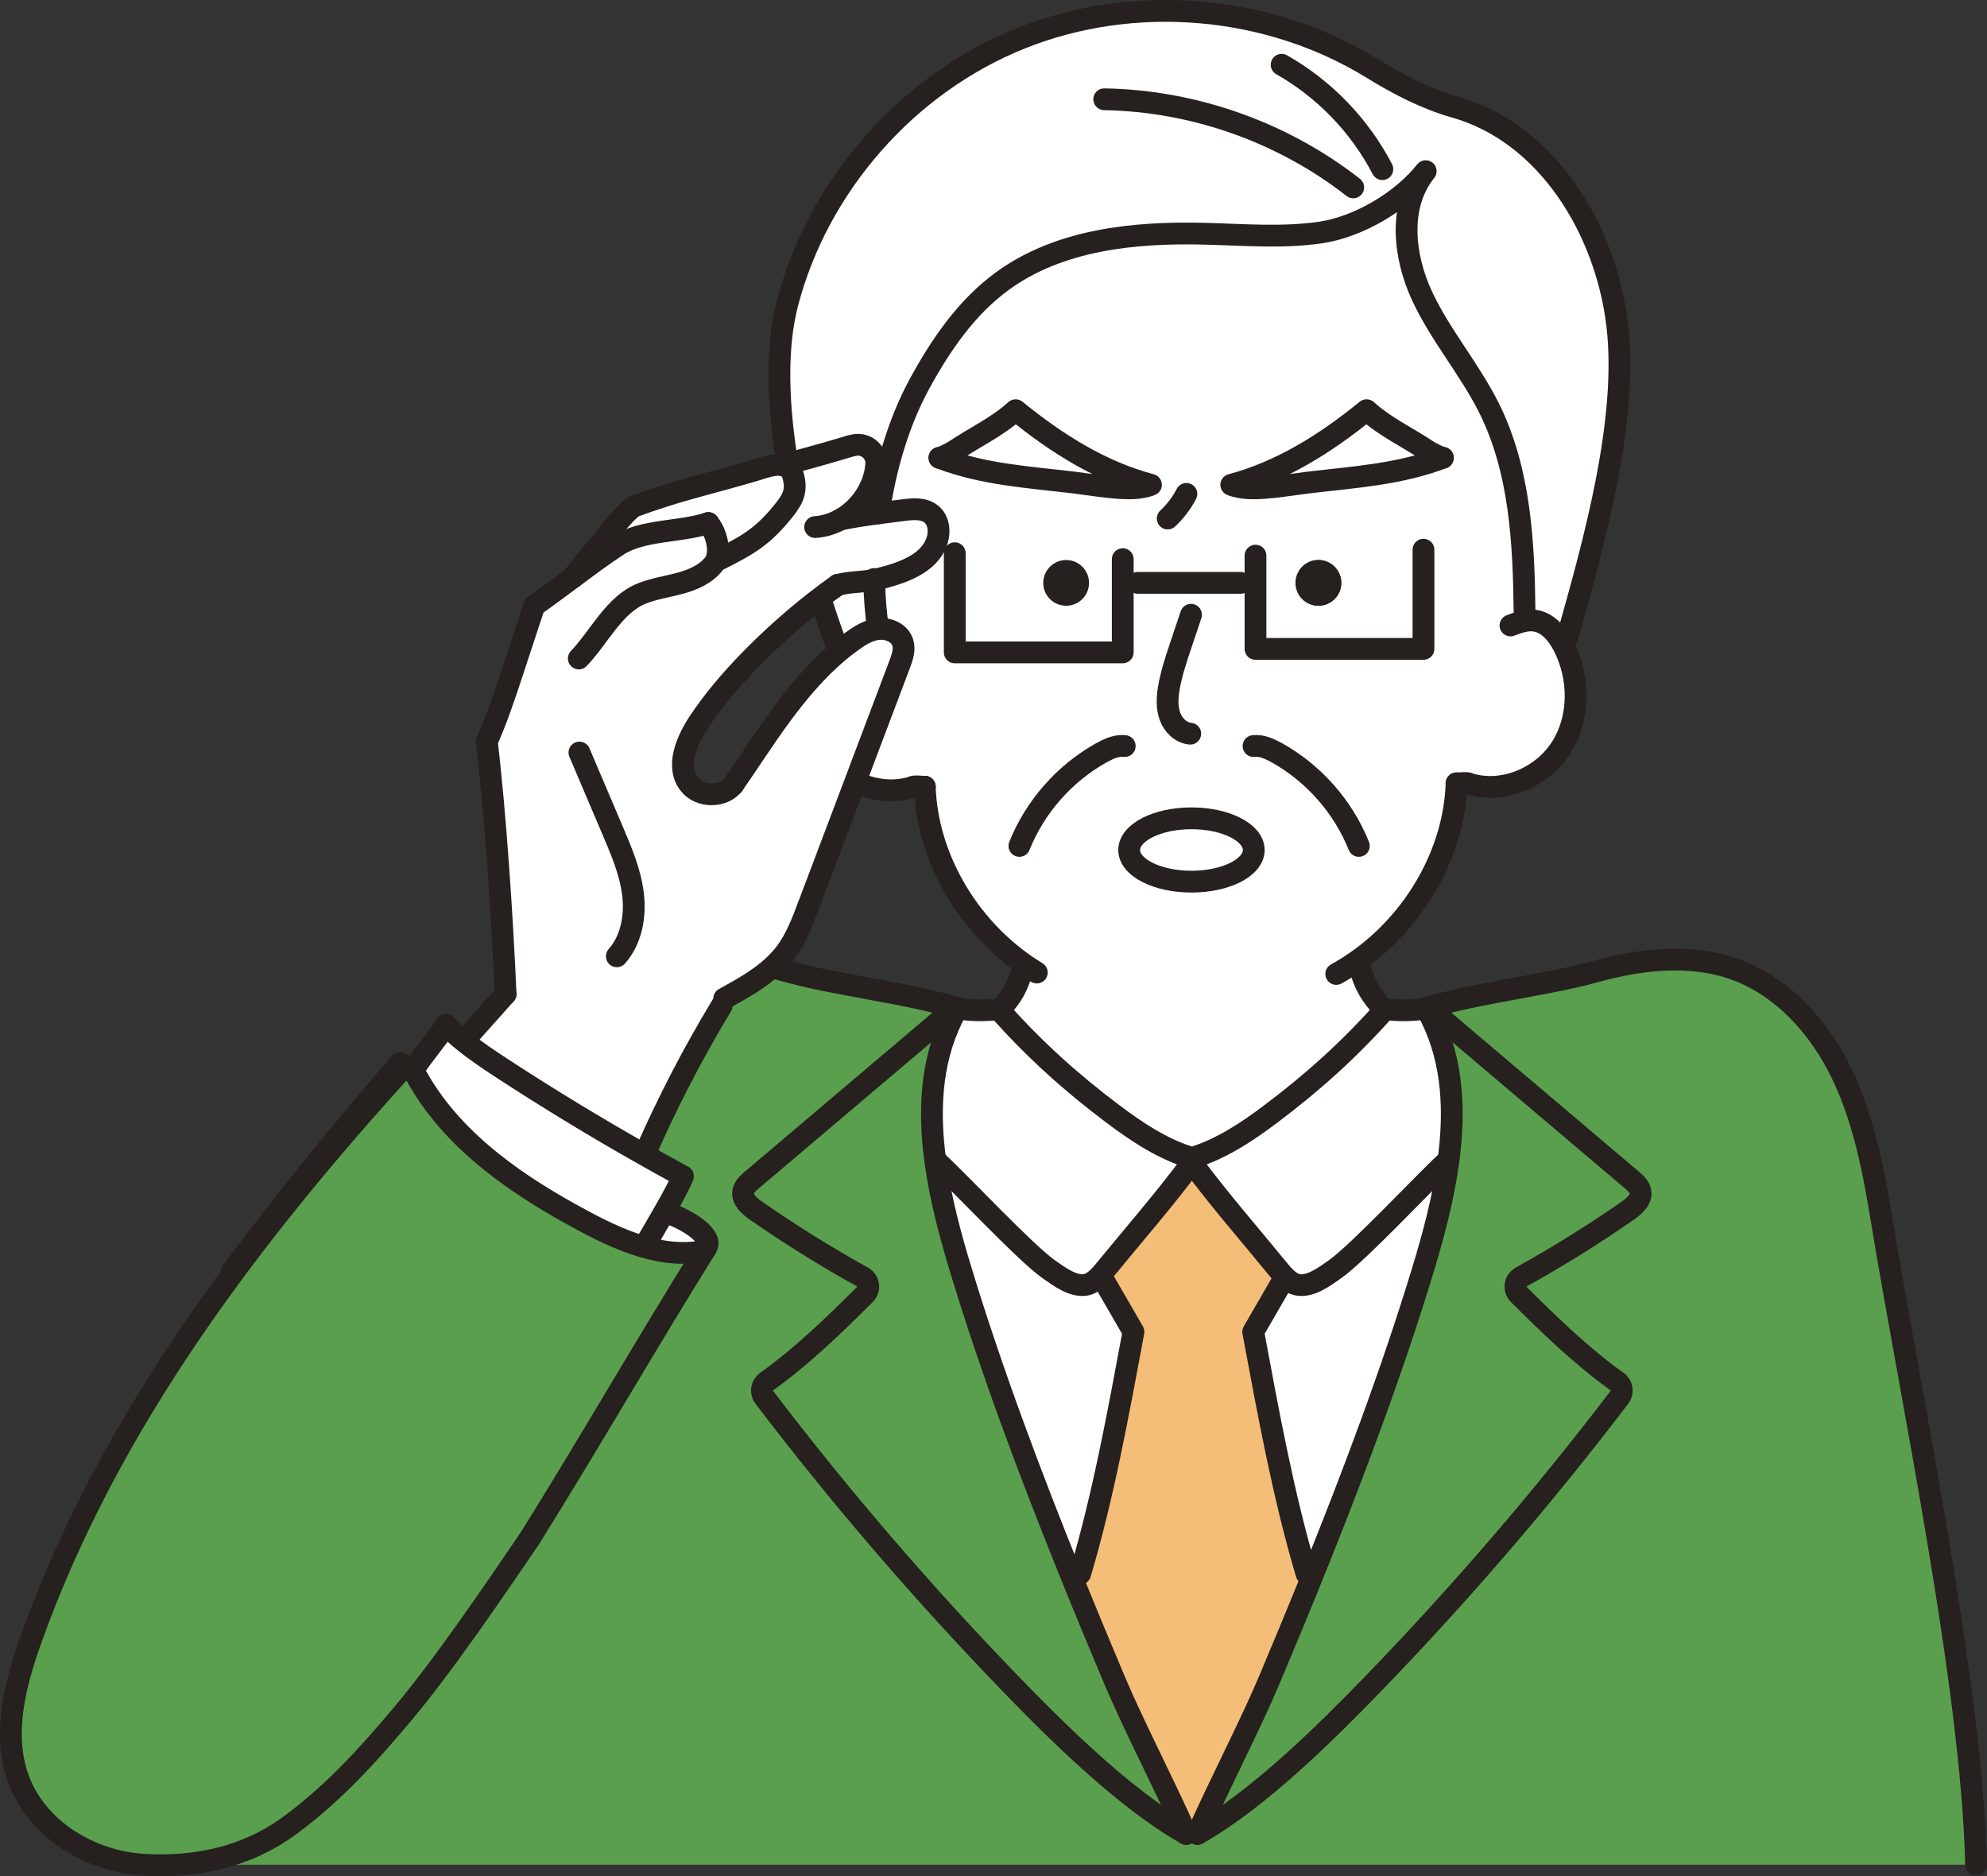 <?xml version="1.0" encoding="UTF-8"?>
<svg xmlns="http://www.w3.org/2000/svg" id="_レイヤー_2" data-name="レイヤー_2" viewBox="0 0 364.91 344.5">
  <rect x="0" y="0" width="364.91" height="344.5" fill="#333333" stroke="none"/>
  <defs>
    <style>
      .cls-1 {
        fill: #5a9f4d;
      }

      .cls-2 {
        fill: none;
        stroke: #26201f;
        stroke-linecap: round;
        stroke-linejoin: round;
        stroke-width: 4px;
      }

      .cls-3 {
        fill: #26201f;
      }

      .cls-4 {
        fill: #fff;
      }

      .cls-5 {
        fill: #f4be78;
      }
    </style>
  </defs>
  <g id="_レイヤー_1-2" data-name="レイヤー_1">
    <g>
      <g>
        <path class="cls-4" d="M226.12,89.02c9.08-2.41,17.27-7.52,24.85-13.7,3.44,3.11,7.42,4.9,11.31,7.51.17.12,2.27,1.24,2.67,1.24-7.99,3.05-16.24,3.53-24.73,4.54-3.51.42-9.39,1.53-12.56.84-.31-.07-1.27-.26-1.54-.43Z"></path>
        <path class="cls-3" d="M195.8,102.83c2.32,0,4.2,1.88,4.2,4.2s-1.88,4.2-4.2,4.2-4.21-1.88-4.21-4.2,1.88-4.2,4.21-4.2Z"></path>
        <path class="cls-4" d="M239.94,288.97c-4.27-14.34-7.05-29.71-9.79-44.42,1.79-3.09,3.58-6.19,5.37-9.28l.62-.64c.65.63,1.37,1.12,2.13,1.27,2.4.47,4.97-1.48,6.97-2.89,4.37-3.11,16.34-15.95,20.37-19.63l.35.05c-.91,6.67-2.71,13.37-4.63,19.71-5.62,18.49-12.84,37.75-20.33,56.26l-1.06-.43Z"></path>
        <path class="cls-4" d="M218.81,161.89c-6.32,0-11.44-2.6-11.44-5.81s5.12-5.82,11.44-5.82,11.44,2.61,11.44,5.82-5.12,5.81-11.44,5.81Z"></path>
        <path class="cls-1" d="M129.7,229.12c-11.41,18.29-20.95,35.01-32.36,53.3-6.49,9.53-15.82,23.3-23.48,32.4-6.34,7.54-12.55,14.37-20.46,20.24-6.21,4.62-13.32,6.88-20.84,7.34h-6.24c-9.83-.6-19.64-6.56-22.97-15.83-2.97-8.28-.55-17.46,2.42-25.75,14.23-39.69,40.32-74.03,68.71-105.2l1.42.88c6.06,11.75,17.33,19.99,28.89,26.39,3.62,2.01,7.45,4.03,11.38,5.41,4.08,1.43,8.26,2.18,12.44,1.53.47-.07.86-.34,1.09-.71Z"></path>
        <path class="cls-4" d="M207.37,156.08c0,3.21,5.12,5.81,11.44,5.81s11.44-2.6,11.44-5.81-5.12-5.82-11.44-5.82-11.44,2.61-11.44,5.82ZM250.97,75.32c-7.58,6.18-15.77,11.29-24.85,13.7.27.17,1.23.36,1.54.43,3.17.69,9.05-.42,12.56-.84,8.49-1.01,16.74-1.49,24.73-4.54-.4,0-2.5-1.12-2.67-1.24-3.89-2.61-7.87-4.4-11.31-7.51ZM172.55,84.07c7.98,3.05,16.23,3.53,24.72,4.54,3.51.42,9.39,1.53,12.56.84.31-.07,1.27-.26,1.54-.43-9.08-2.41-17.27-7.52-24.85-13.7-3.44,3.11-7.42,4.9-11.31,7.51-.17.12-2.26,1.24-2.66,1.24ZM165.23,121.96c.48-1.27.97-2.67.56-3.97-.56-1.78-2.67-2.7-4.52-2.49-.44-2.86-.68-5.9-.72-9.03.23-.04.47-.09.71-.15,4.4-1.09,9.48-2.78,10.85-7.1.53-1.68.27-3.74-1.1-4.84-1.31-1.05-3.18-.95-4.85-.74-1.22.15-2.96.37-4.78.61,1.22-8.54,3.77-16.95,7.47-23.74,3.89-7.15,8.61-14.04,15.17-18.85,10.53-7.71,24.36-9.08,37.4-8.74,7.05.19,14.15.79,21.13-.23,6.98-1.03,14.9-5.73,19.28-11.26-5.07,6.27-4.07,15.61-.67,22.92,3.41,7.31,8.82,13.52,12.39,20.75,5.61,11.38,6.29,24.5,6.43,37.19l.23,1.71c.52-.08,1.05-.11,1.58-.04,1.85.23,3.32,1.52,4.42,3.08.37.52.69,1.08.97,1.63,2.96,5.81,3.02,13.19-.51,18.67-3.52,5.48-10.75,8.53-16.96,6.55-.08-.24-1.97-.03-2.21-.04h0s-.03,0,0,0c-.44,12.84-7.7,25.17-18.24,32.58l.38.54c.67,3.52,2.15,5.9,4.6,8.51-6.45,7.22-13.03,13.17-20.76,18.99-4.47,3.38-9.24,6.54-14.59,8.16-5.36-1.61-10.12-4.78-14.61-8.16-7.73-5.82-14.3-11.77-20.76-18.99,2.45-2.61,3.13-3.93,4.32-7.5l.4-.81c-10.63-7.4-17.96-19.79-18.41-32.7t0-.01h0c-.23.02-2.12-.19-2.21.05-3.1.99-6.46.72-9.49-.48l-1.08-.41c2.72-7.22,5.45-14.44,8.18-21.66ZM246.33,107.03c0-2.32-1.88-4.2-4.2-4.2s-4.2,1.88-4.2,4.2,1.88,4.2,4.2,4.2,4.2-1.88,4.2-4.2ZM200,107.03c0-2.32-1.88-4.2-4.2-4.2s-4.21,1.88-4.21,4.2,1.88,4.2,4.21,4.2,4.2-1.88,4.2-4.2Z"></path>
        <circle class="cls-3" cx="242.13" cy="107.03" r="4.2"></circle>
        <path class="cls-4" d="M85.17,191.18c2.19,1.79,4.56,3.37,6.93,4.92,8.57,5.59,17.32,10.92,26.24,15.95,2.35,1.34,4.72,2.64,7.09,3.93-.67,1.63-2.03,4.12-3.4,6.52-1.19,2.07-2.38,4.09-3.14,5.42l-2.72.38c-3.93-1.38-7.76-3.4-11.38-5.41-11.56-6.4-22.83-14.64-28.89-26.39,1.75-2.8,4.24-5.5,5.99-8.3,1.03,1.07,2.13,2.06,3.28,2.98Z"></path>
        <path class="cls-1" d="M138.1,216.65c11.88-10.07,23.76-20.14,35.64-30.2l1.11.55c-3.95,8.11-4.32,17.25-3.05,26.43.92,6.67,2.71,13.37,4.64,19.71,5.63,18.55,12.88,37.87,20.4,56.44,2.58,6.38,5.2,12.68,7.79,18.82,3.67,8.7,9.17,19.16,13.23,28.35-11.18-6.32-23.57-18.56-32.42-27.72-16.07-16.62-31.14-34.16-45.11-52.49-.68-.89-.5-2.18.42-2.82,6.5-4.63,12.47-10.43,18.12-16.06.95-.94.71-2.51-.45-3.16-6.73-3.73-13.25-7.79-19.55-12.17-1.25-.87-2.64-2.08-2.37-3.55.16-.88.9-1.54,1.6-2.13Z"></path>
        <path class="cls-4" d="M172.15,213.38c4.03,3.68,16,16.52,20.38,19.63,2,1.41,4.57,3.36,6.97,2.89.52-.1,1.03-.38,1.52-.75l1.77.12c1.79,3.09,3.58,6.19,5.37,9.28-2.74,14.71-5.52,30.08-9.79,44.42l-1.53.61c-7.52-18.57-14.77-37.89-20.4-56.44-1.93-6.34-3.72-13.04-4.64-19.71l.35-.05Z"></path>
        <path class="cls-1" d="M140.33,256.54c13.97,18.33,29.04,35.87,45.11,52.49,8.85,9.16,21.24,21.4,32.42,27.72h2.05c11.18-6.32,23.56-18.56,32.41-27.72,16.07-16.62,31.14-34.16,45.11-52.49.68-.89.5-2.18-.41-2.82-6.51-4.63-12.48-10.43-18.13-16.06-.94-.94-.71-2.51.45-3.16,6.73-3.73,13.26-7.79,19.56-12.17,1.25-.87,2.64-2.08,2.36-3.55-.16-.88-.9-1.54-1.6-2.13-11.88-10.07-23.76-20.14-35.63-30.2l-1.12.56c-.3-.63-.63-1.26-.98-1.88,8.98-2.77,22.26-4.28,30.7-6.63,8.52-2.37,17.78-3.5,26.1-.47,8.81,3.21,15.5,10.79,19.56,19.25,4.06,8.46,5.81,17.82,7.33,27.08,5.33,32.41,16.5,85.16,17.29,118v.04H32.56c7.52-.46,14.63-2.72,20.84-7.34,7.91-5.87,14.12-12.7,20.46-20.24,7.66-9.1,16.99-22.87,23.48-32.4,11.41-18.29,20.95-35.01,32.36-53.3.26-.39.34-.89.16-1.36-.87-2.24-5.13-4.38-7.83-5.26,1.37-2.4,2.73-4.89,3.4-6.52-2.37-1.29-4.74-2.59-7.09-3.93l.11-.2c4.09-9.36,8.8-18.45,14.08-27.18l.47-1.31c3.11-1.71,6.3-3.48,8.9-5.85l1.2.47c.66.16,1.32.34,1.98.52,8.44,2.35,21.77,3.86,30.75,6.63-.35.62-.68,1.24-.98,1.87l-1.11-.55c-11.88,10.06-23.76,20.13-35.64,30.2-.7.59-1.44,1.25-1.6,2.13-.27,1.47,1.12,2.68,2.37,3.55,6.3,4.38,12.82,8.44,19.55,12.17,1.16.65,1.4,2.22.45,3.16-5.65,5.63-11.62,11.43-18.12,16.06-.92.64-1.1,1.93-.42,2.82Z"></path>
        <path class="cls-4" d="M233.48,204.47c7.73-5.82,14.31-11.77,20.76-18.99l1.4-.06c1.8.18,4.58.1,6.29-.29.35.62.68,1.25.98,1.88,3.95,8.11,4.33,17.24,3.05,26.42l-.35-.05c-4.03,3.68-16,16.52-20.37,19.63-2,1.41-4.57,3.36-6.97,2.89-.76-.15-1.48-.64-2.13-1.27-.4-.37-.78-.79-1.12-1.22-5.87-7.17-10.95-12.94-16.14-19.91.18-.24.35-.47.53-.71-.17-.05-.35-.1-.52-.16,5.35-1.62,10.12-4.78,14.59-8.16Z"></path>
        <path class="cls-4" d="M105.16,106.08c2.29-3.12,5.39-6.51,7.83-9.65,0,0,2.72-3.16,3.4-3.41,7.85-2.96,14.42-4.33,22.41-6.71,1.39-.42,3.47-1.21,4.95-.87.28.06.54.17.77.32.93.63.79.37,1.09,1.43.76,2.63.22,4.17-1.48,6.31-3.91,4.94-6.48,6.43-12.23,9.33l-.35-.09c.77-2.03-.11-5.11-1.47-6.7-5.08,1.71-12.12,1.17-16.61,4.1-2.66,1.74-5.5,3.84-8.31,5.94Z"></path>
        <path class="cls-4" d="M154.54,82.38c-4.81,1.43-5.6,1.57-9.94,2.82-1.73-10.62-2.17-21.14,0-29.5,5.64-21.67,22.01-40.27,42.79-48.63,20.77-8.36,45.46-6.27,64.54,5.46,4.81,2.96,9.84,5.59,15.27,7.13,16.99,4.81,27.72,22.54,29.8,40.07,2.07,17.54-4.37,40.24-9.16,57.23l-1.64.08c-1.1-1.56-2.57-2.85-4.42-3.08-.53-.07-1.06-.04-1.58.04l-.23-1.71c-.14-12.69-.82-25.81-6.43-37.19-3.57-7.23-8.98-13.44-12.39-20.75-3.4-7.31-4.4-16.65.67-22.92-4.38,5.53-12.3,10.23-19.28,11.26-6.98,1.02-14.08.42-21.13.23-13.04-.34-26.87,1.03-37.4,8.74-6.56,4.81-11.28,11.7-15.17,18.85-3.7,6.79-6.25,15.2-7.47,23.74-2.59.35-5.35.77-7.07,1.16,3.65-2.01,6.31-5.97,6.61-10.12.16-2.2-1.78-3.95-3.96-3.57-.82.14-1.64.43-2.42.66Z"></path>
        <path class="cls-1" d="M252.32,309.03c-8.85,9.16-21.23,21.4-32.41,27.72,4.06-9.19,9.56-19.65,13.23-28.35,2.61-6.2,5.25-12.55,7.86-19,7.49-18.51,14.71-37.77,20.33-56.26,1.92-6.34,3.72-13.04,4.63-19.71,1.28-9.18.9-18.31-3.05-26.42l1.12-.56c11.87,10.06,23.75,20.13,35.63,30.2.7.59,1.44,1.25,1.6,2.13.28,1.47-1.11,2.68-2.36,3.55-6.3,4.38-12.83,8.44-19.56,12.17-1.16.65-1.39,2.22-.45,3.16,5.65,5.63,11.62,11.43,18.13,16.06.91.64,1.09,1.93.41,2.82-13.97,18.33-29.04,35.87-45.11,52.49Z"></path>
        <path class="cls-4" d="M154.31,95.41c1.72-.39,4.48-.81,7.07-1.16,1.82-.24,3.56-.46,4.78-.61,1.67-.21,3.54-.31,4.85.74,1.37,1.1,1.63,3.16,1.1,4.84-1.37,4.32-6.45,6.01-10.85,7.1-.24.06-.48.11-.71.15-2.31.46-4.32.33-6.69.92-1.39.98-2.82,2.05-4.28,3.19-7.86,6.17-16.32,14.49-21.34,22.17-2.22,3.41-4.16,8.09-1.63,11.27,1.91,2.41,6.09,2.45,8.05.08,5.47-7.85,11.25-17.72,19.51-24.58.68-.57,1.39-1.11,2.11-1.64,1.51-1.1,3.14-2.17,4.99-2.38s3.96.71,4.52,2.49c.41,1.3-.08,2.7-.56,3.97-2.73,7.22-5.46,14.44-8.18,21.66-2.88,7.61-5.75,15.21-8.62,22.81-1.12,2.96-2.26,5.96-4.16,8.49-.71.94-1.51,1.8-2.37,2.59-2.6,2.37-5.79,4.14-8.9,5.85l-.47,1.31c-5.28,8.73-9.99,17.82-14.08,27.18l-.11.2c-8.92-5.03-17.67-10.36-26.24-15.95-2.37-1.55-4.74-3.13-6.93-4.92l.41-.5c2.43-2.71,4.85-5.43,7.27-8.15-.56-13.18-1.87-33.25-3.45-46.35,1.92-4.29,3.39-8.77,4.86-13.24,1.29-3.91,2.57-7.81,3.86-11.72,2.23-1.55,4.63-3.35,7.03-5.13h.01c2.81-2.11,5.65-4.21,8.31-5.95,4.49-2.93,11.53-2.39,16.61-4.1,1.36,1.59,2.24,4.67,1.47,6.7l.35.09c5.75-2.9,8.32-4.39,12.23-9.33,1.7-2.14,2.24-3.68,1.48-6.31-.3-1.06-.16-.8-1.09-1.43-.23-.15-.49-.26-.77-.32.3-.09.58-.17.85-.24,4.34-1.25,5.13-1.39,9.94-2.82.78-.23,1.6-.52,2.42-.66,2.18-.38,4.12,1.37,3.96,3.57-.3,4.15-2.96,8.11-6.61,10.12Z"></path>
        <path class="cls-5" d="M198.37,288.97c4.27-14.34,7.05-29.71,9.79-44.42-1.79-3.09-3.58-6.19-5.37-9.28l-1.77-.12c.62-.47,1.2-1.1,1.72-1.74,5.87-7.17,10.95-12.94,16.14-19.91,5.19,6.97,10.27,12.74,16.14,19.91.34.43.72.85,1.12,1.22l-.62.64c-1.79,3.09-3.58,6.19-5.37,9.28,2.74,14.71,5.52,30.08,9.79,44.42l1.06.43c-2.61,6.45-5.25,12.8-7.86,19-3.67,8.7-9.17,19.16-13.23,28.35h-2.05c-4.06-9.19-9.56-19.65-13.23-28.35-2.59-6.14-5.21-12.44-7.79-18.82l1.53-.61Z"></path>
        <path class="cls-4" d="M129.7,229.12c-.23.37-.62.64-1.09.71-4.18.65-8.36-.1-12.44-1.53l2.72-.38c.76-1.33,1.95-3.35,3.14-5.42,2.7.88,6.96,3.02,7.83,5.26.18.47.1.97-.16,1.36Z"></path>
        <path class="cls-4" d="M197.27,88.61c-8.49-1.01-16.74-1.49-24.72-4.54.4,0,2.49-1.12,2.66-1.24,3.89-2.61,7.87-4.4,11.31-7.51,7.58,6.18,15.77,11.29,24.85,13.7-.27.17-1.23.36-1.54.43-3.17.69-9.05-.42-12.56-.84Z"></path>
        <path class="cls-4" d="M183.52,185.48c6.46,7.22,13.03,13.17,20.76,18.99,4.49,3.38,9.25,6.55,14.61,8.16-.18.06-.35.11-.53.16.17.24.35.47.52.71-5.19,6.97-10.27,12.74-16.14,19.91-.52.64-1.1,1.27-1.72,1.74-.49.37-1,.65-1.52.75-2.4.47-4.97-1.48-6.97-2.89-4.38-3.11-16.35-15.95-20.38-19.63l-.35.05c-1.27-9.18-.9-18.32,3.05-26.43.3-.63.63-1.25.98-1.87,1.58.36,4.03.45,5.82.33l1.87.02Z"></path>
        <path class="cls-4" d="M153.86,119.15c-.92-2.46-1.86-5.12-2.77-7.93l-1.51-.64c1.46-1.14,2.89-2.21,4.28-3.19,2.37-.59,4.38-.46,6.69-.92.04,3.13.28,6.17.72,9.03-1.85.21-3.48,1.28-4.99,2.38-.72.53-1.43,1.07-2.11,1.64l-.31-.37Z"></path>
      </g>
      <g>
        <path class="cls-2" d="M230.25,156.08c0,3.21-5.12,5.81-11.44,5.81s-11.44-2.6-11.44-5.81,5.12-5.82,11.44-5.82,11.44,2.61,11.44,5.82Z"></path>
        <path class="cls-2" d="M172.55,84.07s-.03,0-.04-.01"></path>
        <path class="cls-2" d="M172.55,84.07c.4,0,2.49-1.12,2.66-1.24,3.89-2.61,7.87-4.4,11.31-7.51,7.58,6.18,15.77,11.29,24.85,13.7-.27.17-1.23.36-1.54.43-3.17.69-9.05-.42-12.56-.84-8.49-1.01-16.74-1.49-24.72-4.54Z"></path>
        <path class="cls-2" d="M264.99,84.06s-.03.01-.04.01"></path>
        <path class="cls-2" d="M250.97,75.32c-7.58,6.18-15.77,11.29-24.85,13.7.27.17,1.23.36,1.54.43,3.17.69,9.05-.42,12.56-.84,8.49-1.01,16.74-1.49,24.73-4.54-.4,0-2.5-1.12-2.67-1.24-3.89-2.61-7.87-4.4-11.31-7.51Z"></path>
        <path class="cls-2" d="M217.88,90.69c-.87,1.69-2.04,3.22-3.43,4.52"></path>
        <path class="cls-2" d="M148.43,166.43c-1.12,2.96-2.26,5.96-4.16,8.49-.71.94-1.51,1.8-2.37,2.59-2.6,2.37-5.79,4.14-8.9,5.85"></path>
        <path class="cls-2" d="M134.66,144.1c5.47-7.85,11.25-17.72,19.51-24.58.68-.57,1.39-1.11,2.11-1.64,1.51-1.1,3.14-2.17,4.99-2.38s3.96.71,4.52,2.49c.41,1.3-.08,2.7-.56,3.97-2.73,7.22-5.46,14.44-8.18,21.66-2.88,7.61-5.75,15.21-8.62,22.81"></path>
        <path class="cls-2" d="M153.86,107.39c-1.39.98-2.82,2.05-4.28,3.19-7.86,6.17-16.32,14.49-21.34,22.17-2.22,3.41-4.16,8.09-1.63,11.27,1.91,2.41,6.09,2.45,8.05.08"></path>
        <path class="cls-2" d="M154.31,95.41c1.72-.39,4.48-.81,7.07-1.16,1.82-.24,3.56-.46,4.78-.61,1.67-.21,3.54-.31,4.85.74,1.37,1.1,1.63,3.16,1.1,4.84-1.37,4.32-6.45,6.01-10.85,7.1-.24.06-.48.11-.71.15-2.31.46-4.32.33-6.69.92"></path>
        <path class="cls-2" d="M143.75,85.44c.3-.09.58-.17.85-.24,4.34-1.25,5.13-1.39,9.94-2.82.78-.23,1.6-.52,2.42-.66,2.18-.38,4.12,1.37,3.96,3.57-.3,4.15-2.96,8.11-6.61,10.12-1.42.78-2.98,1.27-4.61,1.37"></path>
        <path class="cls-2" d="M132.53,184.67c-5.28,8.73-9.99,17.82-14.08,27.18"></path>
        <path class="cls-2" d="M92.85,182.53c-2.42,2.72-4.84,5.44-7.27,8.15"></path>
        <path class="cls-2" d="M106.41,138.18c2.06,4.82,4.11,9.65,6.16,14.47,1.59,3.73,3.19,7.52,3.68,11.54s-.29,8.38-2.97,11.41"></path>
        <path class="cls-2" d="M122.03,222.5c2.7.88,6.96,3.02,7.83,5.26.18.47.1.97-.16,1.36-.23.37-.62.64-1.09.71-4.18.65-8.36-.1-12.44-1.53-3.93-1.38-7.76-3.4-11.38-5.41-11.56-6.4-22.83-14.64-28.89-26.39,1.75-2.8,4.24-5.5,5.99-8.3,1.03,1.07,2.13,2.06,3.28,2.98,2.19,1.79,4.56,3.37,6.93,4.92,8.57,5.59,17.32,10.92,26.24,15.95,2.35,1.34,4.72,2.64,7.09,3.93-.67,1.63-2.03,4.12-3.4,6.52-1.19,2.07-2.38,4.09-3.14,5.42"></path>
        <path class="cls-2" d="M73.47,195.23c-10.77,12.39-21.09,25.17-30.93,38.3"></path>
        <path class="cls-2" d="M129.7,229.12c-11.41,18.29-20.95,35.01-32.36,53.3"></path>
        <path class="cls-2" d="M249.64,176.97c.67,3.52,2.15,5.9,4.6,8.51-6.45,7.22-13.03,13.17-20.76,18.99-4.47,3.38-9.24,6.54-14.59,8.16-.18.06-.35.11-.53.16.17.24.35.47.52.71,5.19,6.97,10.27,12.74,16.14,19.91.34.43.72.85,1.12,1.22.65.63,1.37,1.12,2.13,1.27,2.4.47,4.97-1.48,6.97-2.89,4.37-3.11,16.34-15.95,20.37-19.63"></path>
        <path class="cls-2" d="M261.93,185.13c.35.62.68,1.25.98,1.88,3.95,8.11,4.33,17.24,3.05,26.42-.91,6.67-2.71,13.37-4.63,19.71-5.62,18.49-12.84,37.75-20.33,56.26-2.61,6.45-5.25,12.8-7.86,19-3.67,8.7-9.17,19.16-13.23,28.35"></path>
        <path class="cls-2" d="M261.93,185.13c8.98-2.77,22.26-4.28,30.7-6.63,8.52-2.37,17.78-3.5,26.1-.47,8.81,3.21,15.5,10.79,19.56,19.25,4.06,8.46,5.81,17.82,7.33,27.08,5.33,32.41,16.5,85.16,17.29,118"></path>
        <path class="cls-2" d="M264.03,186.45c11.87,10.06,23.75,20.13,35.63,30.2.7.59,1.44,1.25,1.6,2.13.28,1.47-1.11,2.68-2.36,3.55-6.3,4.38-12.83,8.44-19.56,12.17-1.16.65-1.39,2.22-.45,3.16,5.65,5.63,11.62,11.43,18.13,16.06.91.64,1.09,1.93.41,2.82-13.97,18.33-29.04,35.87-45.11,52.49-8.85,9.16-21.23,21.4-32.41,27.72"></path>
        <path class="cls-2" d="M255.64,185.42c1.8.18,4.58.1,6.29-.29"></path>
        <path class="cls-2" d="M187.84,177.98c-1.19,3.57-1.87,4.89-4.32,7.5,6.46,7.22,13.03,13.17,20.76,18.99,4.49,3.38,9.25,6.55,14.61,8.16.17.06.35.11.52.16-.18.24-.35.47-.53.71-5.19,6.97-10.27,12.74-16.14,19.91-.52.64-1.1,1.27-1.72,1.74-.49.37-1,.65-1.52.75-2.4.47-4.97-1.48-6.97-2.89-4.38-3.11-16.35-15.95-20.38-19.63"></path>
        <path class="cls-2" d="M175.83,185.13c-.35.62-.68,1.24-.98,1.87-3.95,8.11-4.32,17.25-3.05,26.43.92,6.67,2.71,13.37,4.64,19.71,5.63,18.55,12.88,37.87,20.4,56.44,2.58,6.38,5.2,12.68,7.79,18.82,3.67,8.7,9.17,19.16,13.23,28.35"></path>
        <path class="cls-2" d="M173.74,186.45c-11.88,10.06-23.76,20.13-35.64,30.2-.7.59-1.44,1.25-1.6,2.13-.27,1.47,1.12,2.68,2.37,3.55,6.3,4.38,12.82,8.44,19.55,12.17,1.16.65,1.4,2.22.45,3.16-5.65,5.63-11.62,11.43-18.12,16.06-.92.64-1.1,1.93-.42,2.82,13.97,18.33,29.04,35.87,45.11,52.49,8.85,9.16,21.24,21.4,32.42,27.72"></path>
        <path class="cls-2" d="M182.12,185.42c-.15.02-.31.03-.47.04-1.79.12-4.24.03-5.82-.33"></path>
        <path class="cls-2" d="M175.83,185.13c-8.98-2.77-22.31-4.28-30.75-6.63-.66-.18-1.32-.36-1.98-.52"></path>
        <path class="cls-2" d="M105.16,106.08c2.29-3.12,5.39-6.51,7.83-9.65,0,0,2.72-3.16,3.4-3.41,7.85-2.96,14.42-4.33,22.41-6.71,1.39-.42,3.47-1.21,4.95-.87.28.06.54.17.77.32.93.63.79.37,1.09,1.43.76,2.63.22,4.17-1.48,6.31-3.91,4.94-6.48,6.43-12.23,9.33"></path>
        <path class="cls-2" d="M98.12,111.22c-1.29,3.91-2.57,7.81-3.86,11.72-1.47,4.47-2.94,8.95-4.86,13.24"></path>
        <path class="cls-2" d="M89.4,136.18c1.58,13.1,2.89,33.17,3.45,46.35"></path>
        <path class="cls-2" d="M130.08,96.04c1.36,1.59,2.24,4.67,1.47,6.7-.12.31-.28.6-.48.85-1.52,1.89-3.87,2.89-6.2,3.52-2.34.63-4.76.97-7.01,1.87-5.09,2.05-7.77,7.96-11.56,11.93"></path>
        <path class="cls-2" d="M98.12,111.22c2.23-1.55,4.63-3.35,7.03-5.13h.01c2.81-2.11,5.65-4.21,8.31-5.95,4.49-2.93,11.53-2.39,16.61-4.1"></path>
        <path class="cls-2" d="M74.48,195.62c-28.39,31.17-54.48,65.51-68.71,105.2-2.97,8.29-5.39,17.47-2.42,25.75,3.33,9.27,13.14,15.23,22.97,15.83,2.11.13,4.19.13,6.24,0,7.52-.46,14.63-2.72,20.84-7.34,7.91-5.87,14.12-12.7,20.46-20.24,7.66-9.1,16.99-22.87,23.48-32.4"></path>
        <path class="cls-2" d="M169.83,144.47c.45,12.91,7.78,25.3,18.41,32.7.71.49,1.43.96,2.17,1.41"></path>
        <path class="cls-2" d="M169.83,144.47s.03,0,0-.01h0Z"></path>
        <path class="cls-2" d="M158.13,144.03c3.03,1.2,6.39,1.47,9.49.48.09-.24,1.98-.03,2.21-.04"></path>
        <path class="cls-2" d="M267.5,143.85c-.44,12.84-7.7,25.17-18.24,32.58-1.24.87-2.53,1.68-3.86,2.41"></path>
        <path class="cls-2" d="M267.5,143.85s-.03,0,0,0h0Z"></path>
        <path class="cls-2" d="M277.4,114.85c.92-.35,1.85-.7,2.81-.85.52-.08,1.05-.11,1.58-.04,1.85.23,3.32,1.52,4.42,3.08.37.52.69,1.08.97,1.63,2.96,5.81,3.02,13.19-.51,18.67-3.52,5.48-10.75,8.53-16.96,6.55-.08-.24-1.97-.03-2.21-.04"></path>
        <path class="cls-2" d="M218.73,112.88c-.65,1.93-1.3,3.86-1.94,5.79-.86,2.55-1.71,5.12-2.15,7.77-.27,1.7-.37,3.49.23,5.11.59,1.61,2,3.02,3.72,3.17"></path>
        <path class="cls-2" d="M202.79,235.27c1.79,3.09,3.58,6.19,5.37,9.28-2.74,14.71-5.52,30.08-9.79,44.42"></path>
        <path class="cls-2" d="M235.52,235.27c-1.79,3.09-3.58,6.19-5.37,9.28,2.74,14.71,5.52,30.08,9.79,44.42"></path>
        <polyline class="cls-2" points="206.19 102.67 206.19 119.79 175.34 119.79 175.34 101.58"></polyline>
        <path class="cls-2" d="M206.56,136.99c-1.5-.17-2.96.5-4.28,1.23-6.77,3.77-12.18,9.91-15.07,17.11"></path>
        <polyline class="cls-2" points="230.57 102.03 230.57 119.15 261.42 119.15 261.42 100.94"></polyline>
        <path class="cls-2" d="M230.21,136.99c1.49-.17,2.95.5,4.27,1.23,6.77,3.77,12.19,9.91,15.07,17.11"></path>
        <path class="cls-2" d="M160.55,106.32v.15c.04,3.13.28,6.17.72,9.03"></path>
        <path class="cls-2" d="M279.98,112.29c-.14-12.69-.82-25.81-6.43-37.19-3.57-7.23-8.98-13.44-12.39-20.75-3.4-7.31-4.4-16.65.67-22.92-4.38,5.53-12.3,10.23-19.28,11.26-6.98,1.02-14.08.42-21.13.23-13.04-.34-26.87,1.03-37.4,8.74-6.56,4.81-11.28,11.7-15.17,18.85-3.7,6.79-6.25,15.2-7.47,23.74"></path>
        <path class="cls-2" d="M151.09,111.22c.91,2.81,1.85,5.47,2.77,7.93"></path>
        <path class="cls-2" d="M287.85,116.96c4.79-16.99,11.23-39.69,9.16-57.23-2.08-17.53-12.81-35.26-29.8-40.07-5.43-1.54-10.46-4.17-15.27-7.13C232.86.8,208.17-1.29,187.4,7.07c-20.78,8.36-37.15,26.96-42.79,48.63-2.18,8.36-1.74,18.88,0,29.5,0,.03,0,.07.02.1"></path>
        <line class="cls-2" x1="208.94" y1="107.03" x2="227.82" y2="107.03"></line>
        <path class="cls-2" d="M202.79,18.23c16.45.27,32.77,6.04,45.73,16.18"></path>
        <path class="cls-2" d="M235.37,11.89c7.83,4.43,14.34,11.18,18.5,19.17"></path>
      </g>
    </g>
  </g>
</svg>
